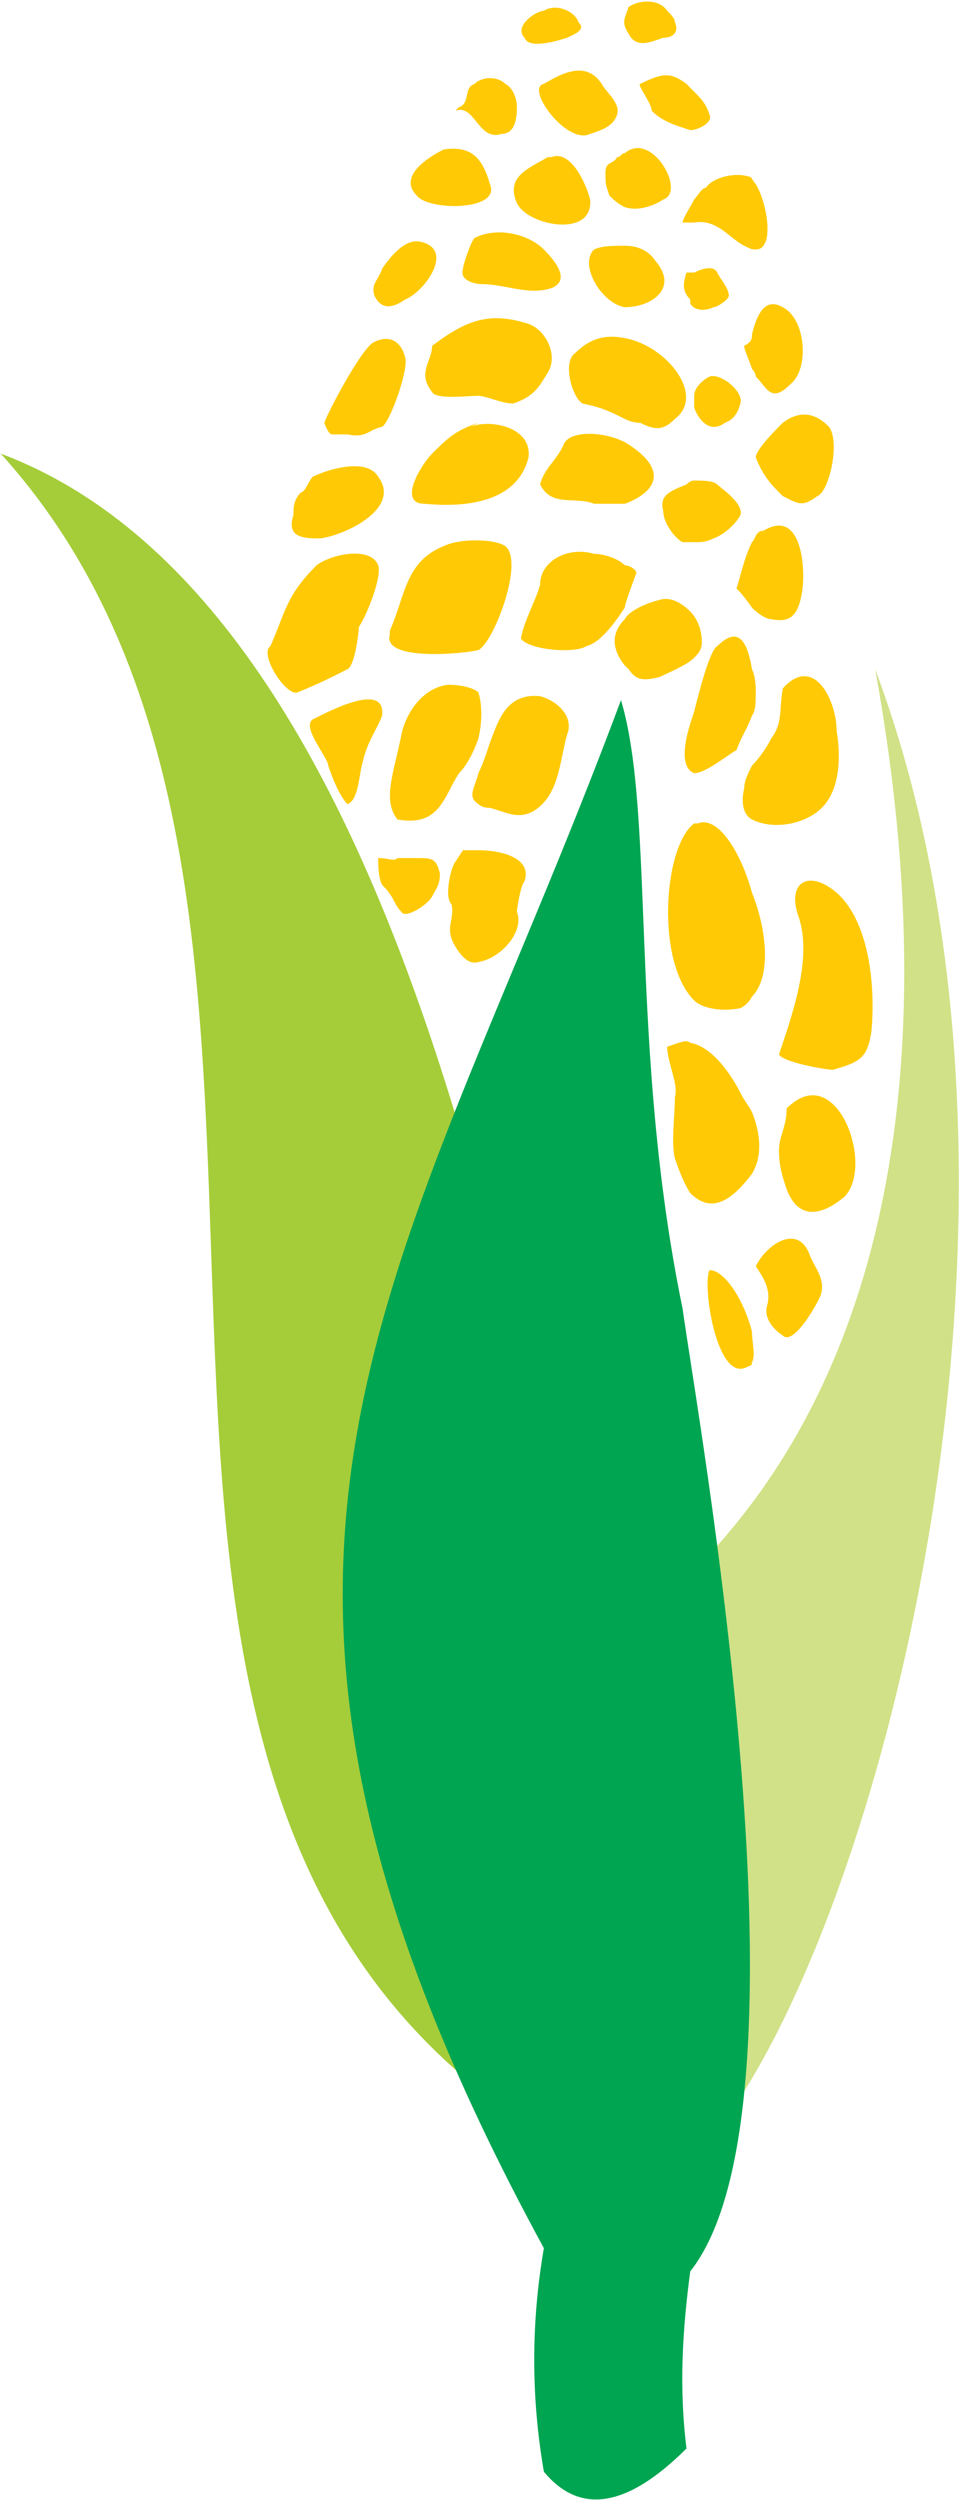 <svg xmlns="http://www.w3.org/2000/svg" version="1.2" viewBox="0 0 587 1529"><path fill="#a5cd39" d="M.4 277.4C238.6 366.9 337.6 805 398.9 1339.7-49.1 1151.3 269.3 574.2.4 277.4z"/><path fill="#d1e187" d="M398.9 1339.7c-44.8-108.3-49.5-190.8-44.8-322.7 179.3-113 231.1-334.4 181.6-607.7 134.4 358.1-25.9 876.2-136.8 930.4z"/><path fill="#00a551" d="M420.2 1497.5q-54.3 54.2-87.3 14.2-11.8-68.4 0-136.7c-233.4-428.6-87.2-586.4 47.2-946.8 21.2 70.6 4.7 212 37.7 372.1 9.4 68.3 84.9 487.6 4.7 588.9-4.7 35.3-7 70.6-2.3 108.3z"/><path fill="#ffca05" fill-rule="evenodd" d="M439 166.7c2.4 4.8 7.1 9.5 7.1 14.2 0 2.3-7.1 7-9.4 7-4.7 2.4-11.8 2.4-14.2-2.3v-2.4c-4.7-4.7-4.7-9.4-2.3-16.5h4.7c4.7-2.3 11.8-4.7 14.1 0zm-25.9 89.5c-7.1 7.1-11.8 7.1-21.2 2.4q-4.7 0-9.5-2.4c-9.4-4.7-14.1-7-25.9-9.4-7.1-4.7-11.8-25.9-4.7-30.6 9.4-9.4 18.8-11.8 30.6-9.4 26 4.7 49.6 35.3 30.7 49.4zm37.7 103.7c2.4-7.1 4.7-18.9 9.5-28.3 2.3-2.3 2.3-7 7-7 23.6-14.2 26 23.5 23.6 37.6-2.3 14.2-7.1 18.9-18.9 16.5-2.3 0-7-2.3-11.7-7q-4.8-7.1-9.5-11.8zM420.2 51.3l2.3 2.4c7.1 7 9.5 9.4 11.8 16.5 2.4 4.7-7.1 9.4-11.8 9.4-7-2.4-16.5-4.7-23.6-11.8 0-4.7-9.4-16.5-7-16.5 14.1-7 18.8-7 28.3 0zm33 195.5q-2.4 9.4-9.5 11.8c-9.4 7.1-16.5-2.4-18.8-9.4v-7.1c0-4.7 4.7-9.4 9.4-11.8 7.1-2.3 21.2 9.5 18.9 16.5zm7.1-42.4c2.3-9.4 7-23.5 18.8-16.5 14.2 7.1 16.5 37.7 4.7 47.1-11.8 11.8-14.1 2.4-21.2-4.7 0 0 0-2.3-2.3-4.7-2.4-7-4.8-11.8-4.8-14.1 4.8-2.4 4.8-4.7 4.8-7.1zm47.1 56.6c7.1 9.4 0 40-7.1 42.4-9.4 7-11.7 4.7-21.2 0-7.1-7.1-11.8-11.8-16.5-23.6 0-4.7 11.8-16.5 16.5-21.2 9.5-7.1 18.9-7.1 28.3 2.4zM406 312.8c-2.3-9.4 2.4-11.8 14.2-16.5q2.3-2.4 4.7-2.4c4.7 0 11.8 0 14.1 2.4 2.4 2.3 16.5 11.8 14.2 18.8-2.4 4.7-9.5 11.8-16.5 14.2-4.7 2.3-7.1 2.3-11.8 2.3h-7.1c-4.7-2.3-11.8-11.8-11.8-18.8zm33 82.4c14.2-14.1 18.9 0 21.3 14.1 2.3 4.8 2.3 11.8 2.3 14.2 0 4.7 0 11.8-2.3 14.1-2.4 7.1-7.1 14.1-9.5 21.2-4.7 2.4-18.8 14.1-25.9 14.1-11.8-4.7-2.4-30.6 0-37.6 2.3-9.5 9.4-37.7 14.1-40.1zm18.9-287.3c2.4 0 2.4 2.3 4.7 4.7 7.1 11.7 11.8 40 0 40-2.3 0-2.3 0-7.1-2.3-9.4-4.8-16.5-16.5-30.6-14.2h-7.1c0-2.3 4.7-9.4 7.1-14.1 2.3-2.4 4.7-7.1 7.1-7.1 4.7-7 18.8-9.4 25.9-7zM292.8 258.6l-4.7 2.4c11.8-4.8 37.7 0 35.4 18.8-7.1 28.3-40.1 30.6-63.7 28.3-16.5 0-2.3-23.6 4.7-30.7 9.5-9.4 14.2-14.1 28.3-18.8zm21.3-11.8c-7.1 0-16.5-4.7-21.3-4.7-7 0-25.9 2.4-28.3-2.3-9.4-11.8 0-18.9 0-28.3 18.9-14.1 33.1-21.2 56.6-14.1 11.8 2.3 21.3 18.8 14.2 30.6-4.7 7-7.1 14.1-21.2 18.8zm198 200.2c2.4 14.2 2.4 33-7 44.8-9.5 11.8-30.7 16.5-44.8 9.4-4.8-2.4-7.1-9.4-4.8-18.8 0-4.8 2.4-9.5 4.8-14.2 4.7-4.7 9.4-11.7 11.7-16.5 7.1-9.4 4.8-16.4 7.1-30.6 18.9-21.2 33 7.1 33 25.9zM363.6 152.6c4.7-2.3 11.8-2.3 18.8-2.3 7.1 0 14.2 2.3 18.9 9.4 14.2 16.5-2.4 28.2-18.9 28.2-14.1-2.3-28.3-25.9-18.8-35.3zm-2.4-30.6c2.4 23.5-37.7 16.5-44.8 2.3-7.1-16.4 7.1-21.2 18.9-28.2h2.3c11.8-4.7 21.3 16.5 23.6 25.9zm-28.3 30.6c7.1 7.1 16.5 18.9 4.7 23.6-14.1 4.7-28.3-2.4-42.4-2.4-4.7 0-14.2-2.3-11.8-9.4 0-2.4 4.7-16.5 7.1-18.9 14.1-7 33-2.3 42.4 7.1zm-2.3 143.7c2.3-9.4 9.4-14.1 14.1-23.6 2.4-9.4 23.6-9.4 37.7-2.3 11.8 7 21.3 16.5 16.5 25.9-2.3 4.7-9.4 9.4-16.5 11.8h-18.8c-11.8-4.7-26 2.3-33-11.8zM229.2 180.9c-2.4-7.1 2.3-9.4 4.7-16.5 4.7-7.1 14.1-18.9 23.6-16.5 21.2 4.7 2.3 30.6-9.5 35.3-7 4.7-14.1 7.1-18.8-2.3zm195.7 221.4c-4.7 4.7-16.5 9.4-21.2 11.8-9.5 2.3-14.2 2.3-18.9-4.8l-2.4-2.3c-9.4-11.8-7-21.2 0-28.3 2.4-4.7 11.8-9.4 21.3-11.8 7-2.3 14.1 2.4 18.8 7.1 4.7 4.7 7.1 11.8 7.1 18.9 0 4.7-2.4 7-4.7 9.4zm0 209.6c-23.6-23.5-18.9-94.2 0-108.3h2.3c11.8-4.8 26 16.4 33.1 42.4 9.4 23.5 11.7 51.8 0 63.5q-2.4 4.8-7.1 7.1c-11.8 2.4-23.6 0-28.3-4.7zm-2.4 117.8q-4.7-7.1-9.4-21.2c-2.4-9.4 0-25.9 0-37.7 2.4-7.1-4.7-21.2-4.7-30.6 7.1-2.4 11.8-4.7 14.1-2.4 14.2 2.4 26 21.2 30.7 30.6 2.3 4.7 4.7 7.1 7.1 11.8 4.7 11.8 7 25.9 0 37.7-14.2 18.8-26 23.5-37.8 11.8zm-63.6-334.5c-7.1 4.7-35.4 2.4-40.1-4.7 2.3-11.8 9.4-23.6 11.8-33 0-14.1 16.5-23.5 33-18.8 4.7 0 14.1 2.3 18.8 7 2.4 0 7.1 2.4 7.1 4.8 0 0-7.1 18.8-7.1 21.2-4.7 7-14.1 21.2-23.5 23.5zm101.4 419.3c0 7 2.3 14.1 0 18.8 0 2.4-2.4 2.4-2.4 2.4-18.9 11.7-28.3-49.5-23.6-58.9 9.4 0 21.2 18.8 26 37.7zm56.5-82.5c-14.1 11.8-28.2 14.2-35.3-4.7-2.4-7-4.7-14.1-4.7-23.5 0-9.5 4.7-14.2 4.7-25.9 30.6-30.7 54.2 35.3 35.3 54.1zm16.6-101.3c-2.4 16.5-7.1 18.9-23.6 23.6-4.7 0-30.7-4.7-33-9.4 7-21.2 21.2-58.9 11.8-84.8-7.1-21.2 7-28.3 23.5-14.1 21.3 18.8 23.6 61.2 21.3 84.7zm-37.8 136.7c2.4 7 9.5 14.1 7.1 23.5 0 2.4-16.5 33-23.6 25.9-7.1-4.7-11.8-11.8-9.4-18.8 2.3-9.4-2.4-16.5-7.1-23.6 7.1-14.1 26-25.9 33-7zM309.3 334c11.8 9.4-7 58.9-16.5 63.6-9.4 2.3-58.9 7-54.2-9.5v-2.3c9.4-21.2 9.4-42.4 33-51.8 9.4-4.7 30.7-4.7 37.7 0zm75.5-313.3c-4.7-7.1-2.4-9.4 0-16.5 7.1-4.7 18.9-4.7 23.6 2.4 2.3 2.3 4.7 4.7 4.7 7 2.4 4.8 0 9.5-7.1 9.5-7.1 2.3-16.5 7-21.2-2.4zM278.7 67.8l2.3-2.3c7.1-2.4 2.4-11.8 9.5-14.2 4.7-4.7 14.1-4.7 18.8 0 4.8 2.4 7.1 9.4 7.1 14.2 0 9.4-2.3 16.4-9.4 16.4-14.2 4.8-16.5-18.8-28.3-14.1zm42.4-44.7c-7-7.1 7.1-16.5 11.8-16.5 7.1-4.7 18.9 0 21.2 7 4.8 4.8-2.3 7.1-7 9.5-7.1 2.3-23.6 7-26 0zm11.8 28.2c11.8-7 26-14.1 35.4 0 2.3 4.7 11.8 11.8 9.4 18.9-2.3 7-9.4 9.4-16.5 11.7-14.1 7.1-40.1-28.2-28.3-30.6zm44.8 44.8c2.4 0 2.4-2.4 4.7-2.4 16.5-14.1 37.8 23.6 23.6 28.3-7.1 4.7-16.5 7.1-23.6 4.7-4.7-2.4-7-4.7-9.4-7.1-2.4-7-2.4-7-2.4-14.1s4.8-4.7 7.1-9.4zm-165 313.2c-9.5 4.8-18.9 9.5-30.7 14.2-7.1 2.3-23.6-23.6-16.5-28.3 9.4-21.2 9.4-30.6 28.3-49.5 9.4-7 33-11.7 37.7 0 2.4 7.1-7 30.7-11.8 37.7 0 2.4-2.3 23.6-7 25.9zm21.2 28.3c-2.4 7.1-9.4 16.5-11.8 28.3-2.4 7-2.4 23.5-9.4 25.9-4.8-4.7-9.5-16.5-11.8-23.6 0-4.7-16.5-23.5-9.5-28.2 9.5-4.7 44.8-23.6 42.5-2.4zm-2.4-146c14.2 18.8-18.8 35.3-35.3 37.7-9.5 0-21.3 0-16.6-14.2 0-4.7 0-9.4 4.8-14.1 2.3 0 4.7-7.1 7-9.4 9.5-4.7 33.1-11.8 40.1 0zm-33-33c2.4-7.1 23.6-47.1 30.7-49.5 9.4-4.7 16.5 0 18.8 9.5 2.4 7-9.4 40-14.1 42.4-9.4 2.3-9.4 7-21.2 4.7h-9.5c-2.3 0-4.7-7.1-4.7-7.1zm56.6-139c-11.8-11.7 7.1-23.5 16.5-28.2 16.5-2.4 23.6 4.7 28.3 21.2 7.1 16.5-37.7 16.5-44.8 7zm14.2 414.6c0 7-2.4 9.4-4.8 14.1-2.3 4.7-16.5 14.1-18.8 9.4q-2.4-2.3-4.7-7c-2.4-4.7-4.8-7.1-7.1-9.5-2.4-4.7-2.4-11.7-2.4-16.4 7.1 0 9.5 2.3 11.8 0h11.8c9.4 0 11.8 0 14.2 9.4zm-26-33c-9.4-11.8-2.3-28.3 2.4-51.8 2.3-11.8 11.8-28.3 28.3-30.6 9.4 0 16.5 2.3 18.8 4.7 2.4 7 2.4 18.8 0 28.2-2.3 7.1-7 16.5-11.8 21.2-9.4 14.2-11.7 33-37.7 28.3zm77.8 37.7c-2.3 2.3-4.7 16.5-4.7 18.8 4.7 11.8-9.4 28.3-23.6 30.7q-7 2.3-14.1-9.5c-7.1-11.7 0-16.5-2.4-25.9-4.7-4.7 0-23.5 2.4-25.9l4.7-7.1h9.4c14.2 0 33 4.8 28.3 18.9zm26-89.5c-4.7 16.5-4.7 37.7-21.3 47.1-9.4 4.7-16.5 0-25.9-2.4q-4.7 0-7.1-2.3c-7-4.7-2.3-9.4 0-18.9 2.4-4.7 4.8-11.7 7.1-18.8 4.7-11.8 9.4-30.6 30.7-28.3 9.4 2.4 21.2 11.8 16.5 23.6zm18.8-299.1h2.4zm-2.4 2.3h2.4z"/></svg>